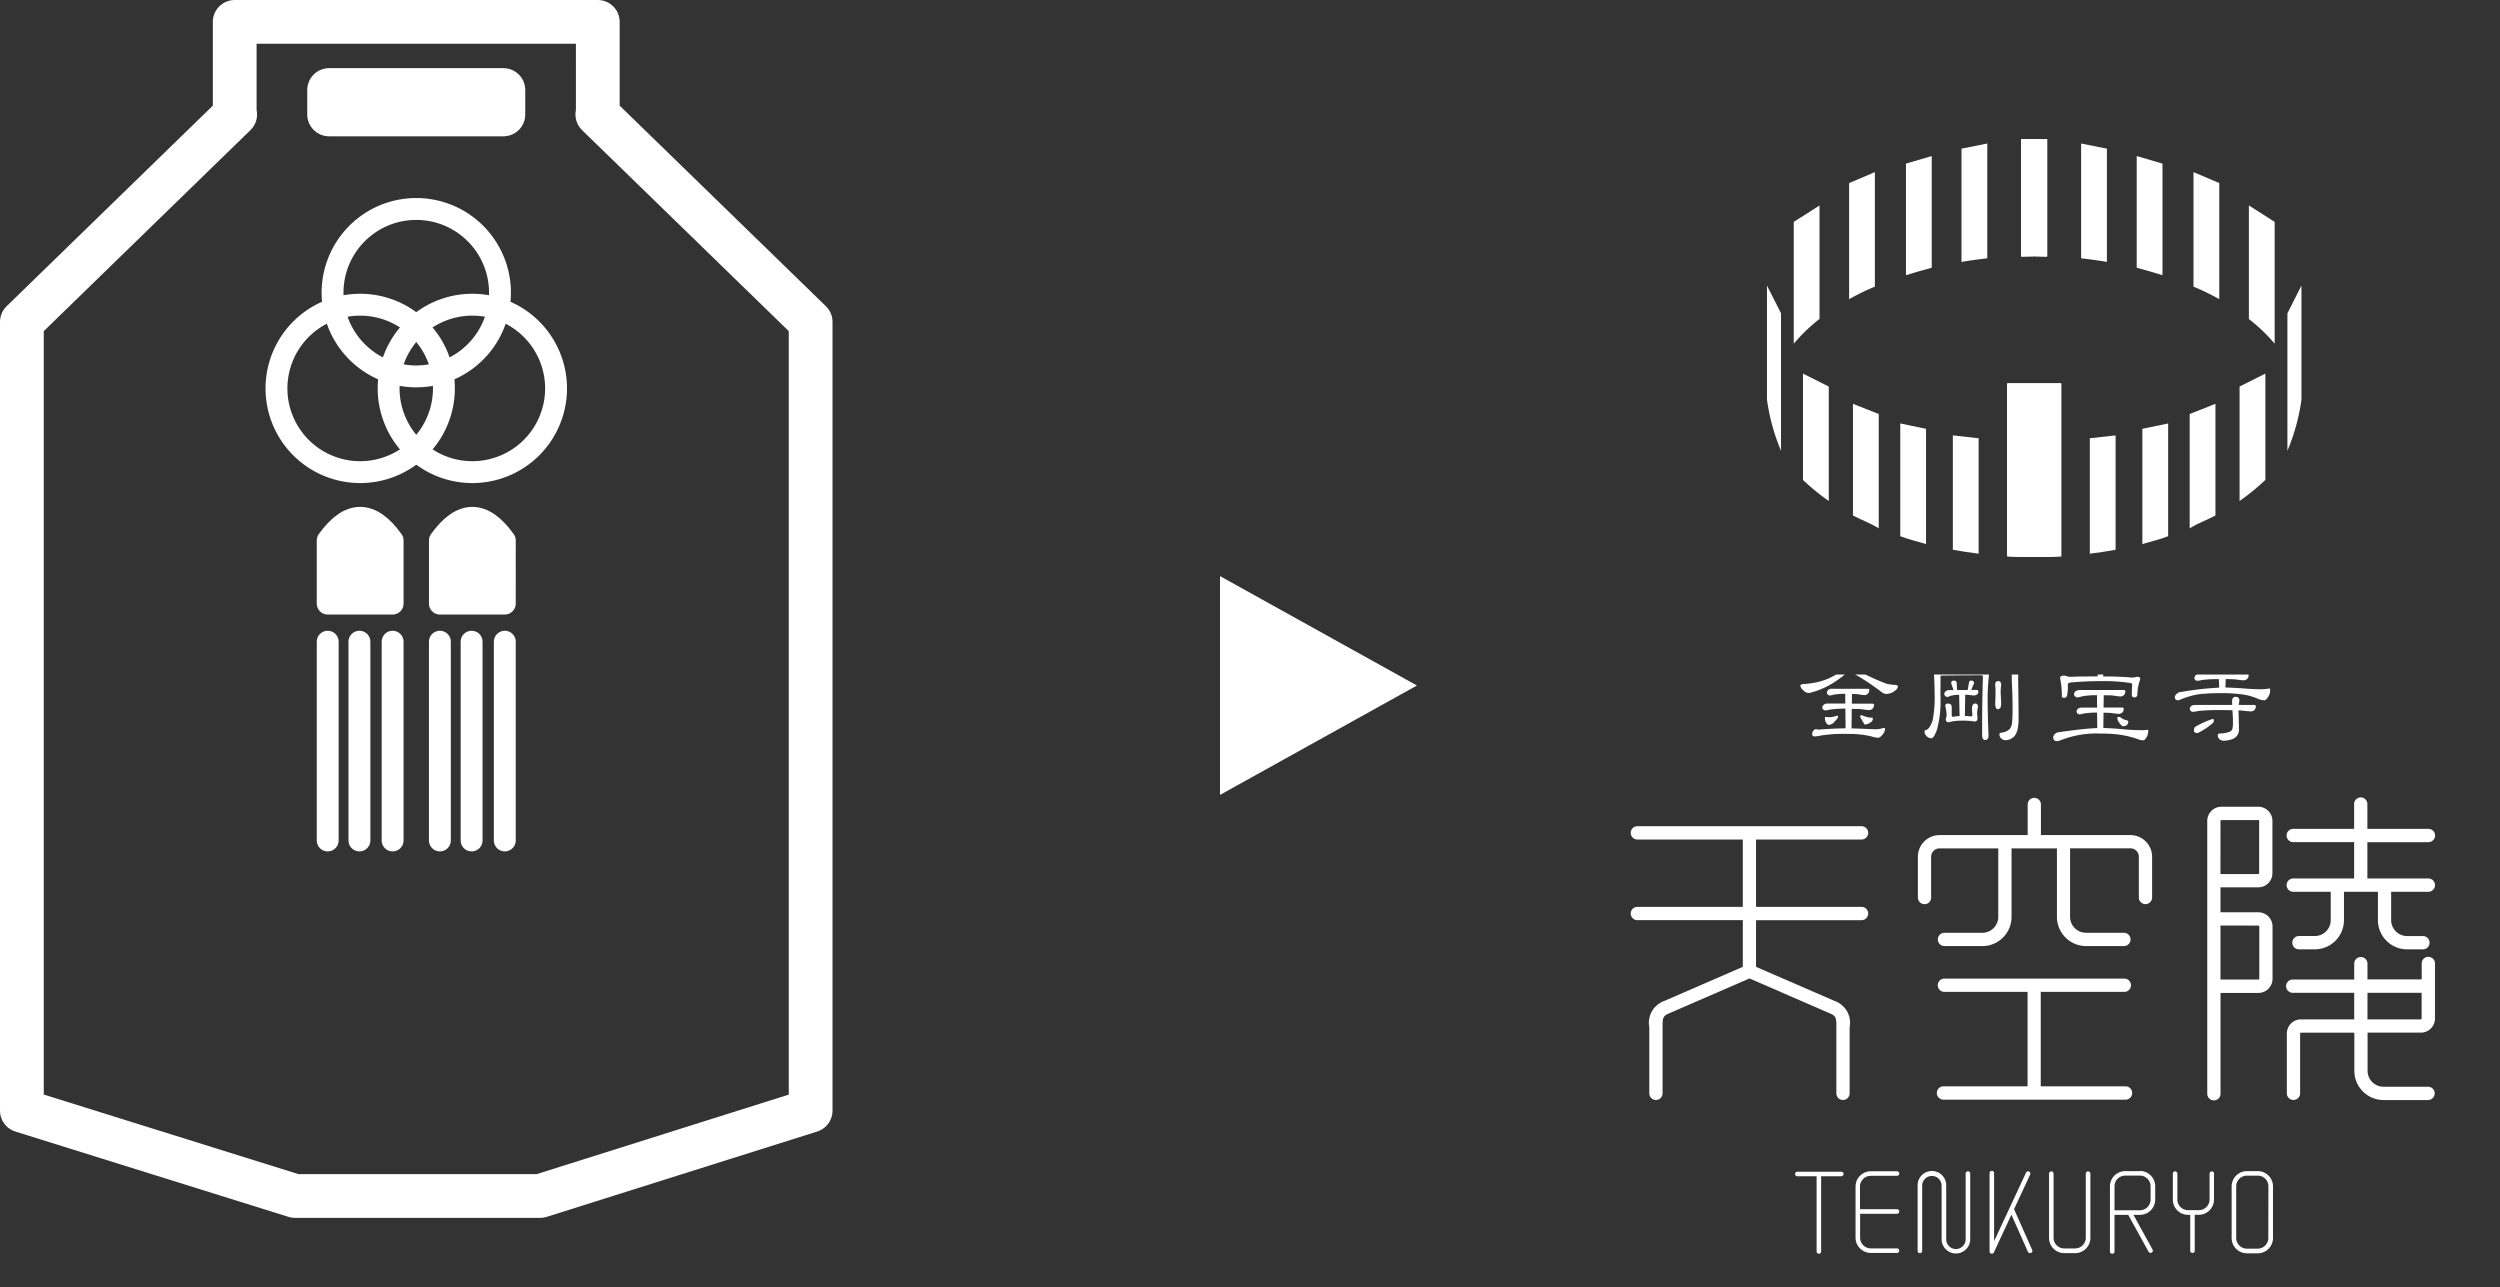 <svg xmlns="http://www.w3.org/2000/svg" xmlns:xlink="http://www.w3.org/1999/xlink" width="114.259" height="58.829" viewBox="0 0 114.259 58.829">
  <rect x="0" y="0" width="114.259" height="58.829" fill="#333333" stroke="none"/>
  <defs>
    <clipPath id="clip-path">
      <rect id="Rectangle_597" data-name="Rectangle 597" width="42" height="28" transform="translate(-0.026 -0.018)" fill="#fff" stroke="#707070" stroke-width="1"/>
    </clipPath>
    <clipPath id="clip-path-2">
      <rect id="Rectangle_596" data-name="Rectangle 596" width="66.916" height="26.952" fill="#fff"/>
    </clipPath>
    <clipPath id="clip-path-3">
      <rect id="Rectangle_598" data-name="Rectangle 598" width="38" height="29" transform="translate(-0.026 -0.171)" fill="#fff" stroke="#707070" stroke-width="1"/>
    </clipPath>
  </defs>
  <g id="Group_293" data-name="Group 293" transform="translate(-917.741 -9086.17)">
    <g id="Group_124" data-name="Group 124" transform="translate(918.741 9087.17)">
      <path id="Path_866" data-name="Path 866" d="M26.8,4.731h.021V.5H10.227V4.731h.021L.5,14.212V50.261l12.485,3.9h11.2l12.364-3.9V14.212ZM14.542,3.615h7.964V4.73H14.542Z" transform="translate(-0.5 -0.5)" fill="none" stroke="#fff" stroke-linecap="round" stroke-linejoin="round" stroke-width="2"/>
      <path id="Path_867" data-name="Path 867" d="M22.719,13.1a3.826,3.826,0,1,1-3.827-3.827A3.827,3.827,0,0,1,22.719,13.1Z" transform="translate(-0.868 -0.722)" fill="none" stroke="#fff" stroke-linecap="round" stroke-linejoin="round" stroke-width="1"/>
      <path id="Path_868" data-name="Path 868" d="M20.089,17.588a3.826,3.826,0,1,1-3.827-3.827A3.827,3.827,0,0,1,20.089,17.588Z" transform="translate(-0.801 -0.835)" fill="none" stroke="#fff" stroke-linecap="round" stroke-linejoin="round" stroke-width="1"/>
      <path id="Path_869" data-name="Path 869" d="M25.348,17.588a3.826,3.826,0,1,1-3.827-3.827A3.827,3.827,0,0,1,25.348,17.588Z" transform="translate(-0.934 -0.835)" fill="none" stroke="#fff" stroke-linecap="round" stroke-linejoin="round" stroke-width="1"/>
      <path id="Path_870" data-name="Path 870" d="M17.806,27.674H14.839V24.788q1.484-2.069,2.967,0Z" transform="translate(-0.862 -1.087)" fill="#fff" stroke="#fff" stroke-linecap="round" stroke-linejoin="round" stroke-width="1"/>
      <line id="Line_42" data-name="Line 42" y2="9.084" transform="translate(13.977 28.328)" fill="none" stroke="#fff" stroke-linecap="round" stroke-linejoin="round" stroke-width="1"/>
      <line id="Line_43" data-name="Line 43" y2="9.084" transform="translate(16.944 28.328)" fill="none" stroke="#fff" stroke-linecap="round" stroke-linejoin="round" stroke-width="1"/>
      <line id="Line_44" data-name="Line 44" y2="9.084" transform="translate(15.427 28.328)" fill="none" stroke="#fff" stroke-linecap="round" stroke-linejoin="round" stroke-width="1"/>
      <path id="Path_871" data-name="Path 871" d="M23.066,27.674H20.1V24.788q1.484-2.069,2.967,0Z" transform="translate(-0.995 -1.087)" fill="#fff" stroke="#fff" stroke-linecap="round" stroke-linejoin="round" stroke-width="1"/>
      <line id="Line_45" data-name="Line 45" y2="9.084" transform="translate(19.104 28.328)" fill="none" stroke="#fff" stroke-linecap="round" stroke-linejoin="round" stroke-width="1"/>
      <line id="Line_46" data-name="Line 46" y2="9.084" transform="translate(22.071 28.328)" fill="none" stroke="#fff" stroke-linecap="round" stroke-linejoin="round" stroke-width="1"/>
      <line id="Line_47" data-name="Line 47" y2="9.084" transform="translate(20.554 28.328)" fill="none" stroke="#fff" stroke-linecap="round" stroke-linejoin="round" stroke-width="1"/>
    </g>
    <g id="Group_125" data-name="Group 125" transform="translate(-4321.058 561.435)">
      <g id="Mask_Group_2" data-name="Mask Group 2" transform="translate(5311.084 8555.583)" clip-path="url(#clip-path)">
        <g id="logo" transform="translate(-27.912 -0.499)" clip-path="url(#clip-path-2)">
          <path id="Path_958" data-name="Path 958" d="M134.619,48.661a.3.3,0,0,0,0,.608h8.321a.3.3,0,0,0,0-.608h-3.876V44.344h3.82a.3.3,0,0,0,0-.608h-8.222a.3.3,0,0,0,0,.608h3.8v4.317h-3.839Z" transform="translate(-90.168 -29.36)" fill="#fff"/>
          <path id="Path_959" data-name="Path 959" d="M101.059,30.532l-3.581-1.555V26.844H102.3a.3.3,0,0,0,0-.608H97.478V23.158H102.3a.3.3,0,0,0,0-.608H92.055a.3.3,0,0,0,0,.608h4.819v3.077H92.055a.3.3,0,0,0,0,.608h4.819v2.134L93.3,30.53a1.065,1.065,0,0,0-.7,1.214V34.76a.3.3,0,1,0,.606,0V31.743c0-.437.01-.523.329-.653l3.643-1.583,3.65,1.586c.313.127.322.213.322.65V34.76a.3.3,0,1,0,.606,0V31.743a1.062,1.062,0,0,0-.694-1.21Z" transform="translate(-61.594 -15.138)" fill="#fff"/>
          <path id="Path_960" data-name="Path 960" d="M131.989,23.465a.3.3,0,0,0,.3-.3V21.3a.384.384,0,0,1,.383-.385h2.686v3.128a.729.729,0,0,1-.727.73H132.9a.3.3,0,0,0,0,.608h1.733a1.336,1.336,0,0,0,1.332-1.337V20.915h2.074v3.128a1.336,1.336,0,0,0,1.332,1.337H141.1a.3.3,0,0,0,0-.608h-1.733a.729.729,0,0,1-.727-.73V20.913H141.4a.384.384,0,0,1,.383.385v1.862a.3.3,0,1,0,.606,0V21.3a.992.992,0,0,0-.988-.992h-4.093v-1.4a.3.3,0,1,0-.606,0v1.4h-4.03a.991.991,0,0,0-.988.992v1.862a.3.3,0,0,0,.3.3Z" transform="translate(-88.403 -12.49)" fill="#fff"/>
          <path id="Path_961" data-name="Path 961" d="M174.253,28.351a.647.647,0,0,0,.645-.648V25.314a.647.647,0,0,0-.645-.648h-1.734v-1.14h1.729a.647.647,0,0,0,.645-.648V20.49a.647.647,0,0,0-.645-.648h-1.688a.647.647,0,0,0-.645.648V32.961a.3.3,0,1,0,.606,0V28.351h1.733Zm0-3.077a.042.042,0,0,1,.04.04V27.7a.042.042,0,0,1-.04.04h-1.734v-2.47Zm-1.734-4.784a.042.042,0,0,1,.04-.04h1.688a.042.042,0,0,1,.04.04v2.389a.042.042,0,0,1-.04.04h-1.729Z" transform="translate(-115.408 -13.32)" fill="#fff"/>
          <path id="Path_962" data-name="Path 962" d="M189.432,22.248h-2.79v-1.66h2.79a.3.3,0,0,0,0-.608h-2.79V18.845a.3.3,0,1,0-.606,0v1.134h-2.782a.3.3,0,0,0,0,.608h2.782v1.66h-2.782a.3.3,0,0,0,0,.608h1.713v1.293a.729.729,0,0,1-.727.73h-.725a.3.3,0,0,0,0,.608h.725a1.336,1.336,0,0,0,1.332-1.337V22.857h1.551V24.15a1.336,1.336,0,0,0,1.332,1.337h.725a.3.3,0,0,0,0-.608h-.725a.729.729,0,0,1-.727-.73V22.856h1.7a.3.3,0,0,0,0-.608Z" transform="translate(-122.817 -12.447)" fill="#fff"/>
          <path id="Path_963" data-name="Path 963" d="M189.379,40.708a.3.3,0,0,0-.3.3v.733H186.6V41.02a.3.3,0,1,0-.606,0v.725h-2.809a.3.3,0,0,0,0,.608h2.809v1.214H183.56a.645.645,0,0,0-.645.647v2.733a.3.3,0,1,0,.606,0V44.214a.042.042,0,0,1,.04-.04H186v1.743a1.336,1.336,0,0,0,1.332,1.337h2.036a.3.3,0,0,0,0-.608h-2.036a.729.729,0,0,1-.727-.73V44.173h2.435a.645.645,0,0,0,.645-.647V41.011a.3.3,0,0,0-.3-.3Zm-.343,2.859H186.6V42.352h2.475v1.174A.042.042,0,0,1,189.035,43.567Z" transform="translate(-122.771 -27.327)" fill="#fff"/>
          <path id="Path_964" data-name="Path 964" d="M133.937,70.535a.1.1,0,0,0-.1.1v3a.444.444,0,0,1-.889.015c0-.005,0-.01,0-.015V71.2a.654.654,0,1,0-1.307,0v2.971a.1.1,0,1,0,.208,0V71.2a.444.444,0,0,1,.889-.015c0,.005,0,.01,0,.015v2.437a.653.653,0,1,0,1.307,0v-3A.1.1,0,0,0,133.937,70.535Z" transform="translate(-88.372 -47.351)" fill="#fff"/>
          <path id="Path_965" data-name="Path 965" d="M116.716,70.593h-2.007a.1.1,0,0,0,0,.208h.879v3.435a.1.1,0,1,0,.208,0V70.8h.92a.1.1,0,0,0,0-.208Z" transform="translate(-76.936 -47.39)" fill="#fff"/>
          <path id="Path_966" data-name="Path 966" d="M142.762,72.228l.739-1.588a.1.1,0,1,0-.188-.089l-1.459,3.131V70.571a.1.1,0,1,0-.207,0v3.582a.1.1,0,0,0,.082.1.078.078,0,0,0,.022,0,.1.1,0,0,0,.094-.061l.8-1.719.753,1.692a.1.1,0,0,0,.1.062.1.1,0,0,0,.042-.01.1.1,0,0,0,.053-.138l-.827-1.858Z" transform="translate(-95.089 -47.305)" fill="#fff"/>
          <path id="Path_967" data-name="Path 967" d="M176.495,70.5H176a.7.7,0,0,0-.695.7v2.357a.7.7,0,0,0,.695.7h.5a.7.7,0,0,0,.695-.7V71.194A.7.7,0,0,0,176.495,70.5Zm.486,3.056a.488.488,0,0,1-.486.488H176a.488.488,0,0,1-.486-.488V71.195a.488.488,0,0,1,.486-.488h.5a.488.488,0,0,1,.486.488Z" transform="translate(-117.684 -47.325)" fill="#fff"/>
          <path id="Path_968" data-name="Path 968" d="M151.695,70.545a.1.1,0,0,0-.1.1v2.934a.488.488,0,0,1-.486.488h-.5a.488.488,0,0,1-.486-.488V70.649a.1.1,0,1,0-.208,0v2.934a.7.7,0,0,0,.695.7h.5a.7.7,0,0,0,.695-.7V70.649a.1.1,0,0,0-.1-.1Z" transform="translate(-100.64 -47.358)" fill="#fff"/>
          <path id="Path_969" data-name="Path 969" d="M168.906,70.545a.1.1,0,0,0-.1.1v1.184a.488.488,0,0,1-.486.488h-.5a.488.488,0,0,1-.486-.488V70.649a.1.1,0,1,0-.207,0v1.184a.7.7,0,0,0,.695.7h.1V74.17a.1.1,0,1,0,.207,0V72.531h.185a.7.7,0,0,0,.695-.7V70.649A.1.1,0,0,0,168.906,70.545Z" transform="translate(-112.194 -47.358)" fill="#fff"/>
          <path id="Path_970" data-name="Path 970" d="M123.7,70.734H124.9a.1.1,0,0,0,0-.208H123.7a.7.7,0,0,0-.695.7v2.332a.7.7,0,0,0,.695.7H124.9a.1.1,0,0,0,0-.208H123.7a.488.488,0,0,1-.486-.488V72.469H124.9a.1.1,0,0,0,0-.208h-1.692V71.224a.488.488,0,0,1,.486-.488Z" transform="translate(-82.573 -47.344)" fill="#fff"/>
          <path id="Path_971" data-name="Path 971" d="M159.753,70.5h-.677a.7.7,0,0,0-.695.69s0,0,0,.007v2.978a.1.1,0,1,0,.208,0V72.5h.628l.928,1.683a.106.106,0,0,0,.091.054.111.111,0,0,0,.051-.013.1.1,0,0,0,.04-.143l-.872-1.582h.3a.7.7,0,0,0,.695-.7v-.606a.7.7,0,0,0-.695-.7Zm.487,1.3a.488.488,0,0,1-.486.488H158.59V71.194a.488.488,0,0,1,.486-.488h.677a.488.488,0,0,1,.486.488V71.8Z" transform="translate(-106.322 -47.325)" fill="#fff"/>
          <path id="Path_972" data-name="Path 972" d="M117.535.179a.1.1,0,0,1,.109.08.925.925,0,0,1,.228.11,10.177,10.177,0,0,0,1.388.648,3.048,3.048,0,0,0,.422.06c.065,0,.1.024.1.074,0,.073-.058.146-.174.219a.616.616,0,0,1-.352.115.351.351,0,0,1-.233-.1A11.972,11.972,0,0,0,118,.691a3.07,3.07,0,0,0-.442-.21.167.167,0,0,1-.044-.015,4.976,4.976,0,0,1-.808.588,3.565,3.565,0,0,1-.858.358.671.671,0,0,1-.153.03.367.367,0,0,1-.253-.145.284.284,0,0,1-.114-.189c.01-.047.056-.071.139-.074a3.641,3.641,0,0,0,.521-.065,2.857,2.857,0,0,0,.8-.274,2.616,2.616,0,0,0,.649-.458.11.11,0,0,1,.1-.06ZM116.8,1.25H118.4c.05,0,.076.018.08.055a.246.246,0,0,1-.059.164.234.234,0,0,1-.174.07,2.131,2.131,0,0,1-.272-.039c-.092-.006-.189-.012-.288-.015l-.005.444h.933c.05,0,.076.023.08.06a.25.25,0,0,1-.06.165.234.234,0,0,1-.174.07,3.189,3.189,0,0,1-.357-.045c-.132-.006-.274-.01-.427-.01l-.01.891c.228.006.533.018.913.035.079,0,.15.005.213.005a1.273,1.273,0,0,0,.2-.024.776.776,0,0,1,.149-.035c.039,0,.059.013.059.039a.42.42,0,0,1-.114.258c-.073.1-.145.15-.218.15a1.211,1.211,0,0,1-.287-.06,4.387,4.387,0,0,0-1.087-.115,6.81,6.81,0,0,0-1.24.074,1.234,1.234,0,0,1-.273.039.1.1,0,0,1-.114-.115.239.239,0,0,1,.059-.149.141.141,0,0,1,.114-.065.221.221,0,0,1,.094.02q.7-.054,1.26-.06l-.01-.9a4.774,4.774,0,0,0-.714.045,1.083,1.083,0,0,1-.183.035.147.147,0,0,1-.159-.134.208.208,0,0,1,.08-.134.3.3,0,0,1,.174-.045h.8l-.005-.444a3.3,3.3,0,0,0-.536.039.707.707,0,0,1-.144.035.143.143,0,0,1-.159-.134.224.224,0,0,1,.079-.134.329.329,0,0,1,.174-.039Zm-.308,1.285a1.291,1.291,0,0,0,.154.015,1.2,1.2,0,0,0,.366-.074c.027,0,.039.02.039.06s-.05.1-.148.2a.4.4,0,0,1-.258.165.157.157,0,0,1-.129-.08.417.417,0,0,1-.065-.234c0-.036.013-.055.039-.055Zm1.627-.08.02.005a1.408,1.408,0,0,0,.273.089.8.8,0,0,0,.194.02c.023,0,.035.02.035.06a.191.191,0,0,1-.089.145.517.517,0,0,1-.258.11.056.056,0,0,1-.044-.024,3.55,3.55,0,0,1-.178-.308.081.081,0,0,1-.01-.035c0-.039.023-.06.059-.06Z" transform="translate(-77.418 -0.119)" fill="#fff"/>
          <path id="Path_973" data-name="Path 973" d="M133.156.356A.168.168,0,0,1,133.28.4l1.89.02a.937.937,0,0,0,.213-.039c.116,0,.174.038.174.115a9.957,9.957,0,0,0-.074,1.329q0,.554.039,1.569c0,.133-.053.2-.159.2a.127.127,0,0,1-.109-.074.92.92,0,0,1-.024-.239q0-1.669.039-2.61c0-.023-.039-.035-.118-.035q-1,0-1.821.015c0,.408-.005.71-.005.906a5.18,5.18,0,0,1-.144,1.515q-.144.444-.277.444a.343.343,0,0,1-.243-.134.266.266,0,0,1-.065-.16c0-.047.017-.073.05-.08q.2-.045.327-.468a5.419,5.419,0,0,0,.085-1.205c0-.308-.012-.633-.035-.971a.118.118,0,0,1,.133-.134Zm.774.523c.092,0,.139.039.139.119l.015.289v.02h.486l.059-.329c.01-.066.041-.1.094-.1.092,0,.139.039.139.119l-.129.308H135c.036,0,.056.03.059.08a.169.169,0,0,1-.055.124.255.255,0,0,1-.159.05,1.911,1.911,0,0,1-.2-.024,1.772,1.772,0,0,0-.188-.01l-.015.971c.08,0,.164.01.253.02.062,0,.094-.027.094-.08a1.376,1.376,0,0,1-.02-.274c0-.156.047-.234.139-.234s.133.053.133.16A1.391,1.391,0,0,0,135,2.4c.013.1.02.16.02.189q0,.16-.133.16a3.519,3.519,0,0,0-.62-.039,2.163,2.163,0,0,0-.566.074c-.089,0-.133-.051-.133-.154a.483.483,0,0,0,.039-.189,2.036,2.036,0,0,0-.06-.394c0-.08.038-.119.114-.119.109,0,.169.047.179.139v.388c0,.053.024.08.074.08A1.5,1.5,0,0,1,134.2,2.5l-.02-.971a1.451,1.451,0,0,0-.407.05.362.362,0,0,1-.119.045.144.144,0,0,1-.154-.134.185.185,0,0,1,.08-.134.3.3,0,0,1,.174-.045h.164a.308.308,0,0,1-.01-.035L133.817,1c0-.08.038-.119.114-.119Zm2.033.02c.092,0,.139.06.139.18a2.193,2.193,0,0,0-.025.319l.025.518c0,.18-.051.269-.154.269-.079,0-.119-.089-.119-.269.01-.222.015-.4.015-.518,0-.1-.006-.2-.015-.319S135.875.9,135.964.9Zm.779-.718a.154.154,0,0,1,.174.174.463.463,0,0,1-.02.115,2.567,2.567,0,0,0-.02.294q.019,1.22.02,1.862,0,.683-.268.861a.549.549,0,0,1-.313.115.312.312,0,0,1-.2-.065.276.276,0,0,1-.094-.2c0-.039.03-.066.08-.08a.626.626,0,0,0,.372-.149.493.493,0,0,0,.124-.289,6.723,6.723,0,0,0,.024-.722c0-.355-.01-.722-.03-1.081-.007-.325-.01-.531-.01-.618Q136.584.182,136.743.182Z" transform="translate(-89.013 -0.122)" fill="#fff"/>
          <path id="Path_974" data-name="Path 974" d="M151.728,1.267h2c.047,0,.071.023.074.06a.25.25,0,0,1-.059.165.225.225,0,0,1-.174.07,3.136,3.136,0,0,1-.347-.045c-.13-.006-.265-.01-.407-.01l-.01.563h.843c.05,0,.076.018.08.055a.244.244,0,0,1-.059.164.233.233,0,0,1-.174.07,2.666,2.666,0,0,1-.318-.039c-.119-.01-.243-.015-.372-.015l-.01.7q.426.01.937.06.456.04.863.039a1.3,1.3,0,0,0,.233-.02c.013,0,.02.018.02.055a.586.586,0,0,1-.074.279c-.053.1-.106.149-.159.149a.6.6,0,0,1-.244-.055,4.563,4.563,0,0,0-.913-.214,6.763,6.763,0,0,0-.8-.039,4.4,4.4,0,0,0-1.8.3.628.628,0,0,1-.2.045c-.1-.006-.15-.065-.154-.174a.214.214,0,0,1,.08-.154.315.315,0,0,1,.174-.08q1.185-.169,1.76-.189l-.01-.707a3.672,3.672,0,0,0-.62.045.8.8,0,0,1-.163.035.14.14,0,0,1-.154-.134.2.2,0,0,1,.08-.134.326.326,0,0,1,.174-.039h.684l-.005-.568a3.539,3.539,0,0,0-.695.055.814.814,0,0,1-.178.045.166.166,0,0,1-.179-.154.2.2,0,0,1,.085-.134.347.347,0,0,1,.189-.045ZM152.661.12a.154.154,0,0,1,.174.174c-.023.13-.039.248-.05.354q.774,0,1.349.054l.213-.039c.089,0,.133.033.133.1a.213.213,0,0,1-.03.1,2.161,2.161,0,0,0-.1.6.123.123,0,0,1-.139.139c-.076,0-.114-.039-.114-.119,0-.175.006-.337.02-.483,0-.013-.024-.03-.074-.05a8.037,8.037,0,0,0-1.265-.089q-.743,0-1.384.055c-.123.006-.195.03-.218.07l-.005.035a1.894,1.894,0,0,1-.039.523.127.127,0,0,1-.133.08c-.069,0-.1-.02-.1-.06a3.865,3.865,0,0,0-.08-.837q0-.115.159-.115a.353.353,0,0,1,.148.024.429.429,0,0,0,.139.03c.318-.013.731-.02,1.24-.02h.035a1.989,1.989,0,0,0-.055-.329c0-.13.059-.195.179-.195Zm.834,2.376a.308.308,0,0,1,.074.015.658.658,0,0,0,.292.139c.05.013.074.038.074.074a.19.19,0,0,1-.065.145.247.247,0,0,1-.164.055c-.05,0-.109-.051-.179-.154a.456.456,0,0,1-.094-.2c0-.05.02-.074.06-.074Z" transform="translate(-101.038 -0.081)" fill="#fff"/>
          <path id="Path_975" data-name="Path 975" d="M168.555.449h.867l-.015-.274c0-.116.053-.174.159-.174.129,0,.194.058.194.174l-.015.274h.961c.05,0,.076.02.08.06a.258.258,0,0,1-.059.164.235.235,0,0,1-.174.07A3.678,3.678,0,0,1,170.171.7c-.135-.006-.28-.012-.431-.015l-.015.388c.254.006.545.021.867.045q.452.035.774.035a2.043,2.043,0,0,0,.367-.039c.027,0,.039.032.039.095a.587.587,0,0,1-.119.329c-.056.08-.107.119-.154.119a.876.876,0,0,1-.337-.089,2.681,2.681,0,0,0-.7-.184,7.124,7.124,0,0,0-.917-.055q-.535,0-1.041.05a3.977,3.977,0,0,0-.917.279c-.115,0-.174-.045-.174-.134a.186.186,0,0,1,.074-.15.291.291,0,0,1,.233-.1,13.671,13.671,0,0,1,1.721-.195l-.015-.388a5.314,5.314,0,0,0-.773.039,1.113,1.113,0,0,1-.194.035c-.1,0-.147-.048-.153-.134a.2.2,0,0,1,.08-.134.3.3,0,0,1,.168-.039Zm-.213,1.419h1.691c0-.073-.005-.124-.005-.154q0-.214.159-.214a.154.154,0,0,1,.174.174.478.478,0,0,1-.02.115c0,.03-.007.056-.01.08h.71c.046,0,.071.023.074.06a.25.25,0,0,1-.059.165.226.226,0,0,1-.174.07q-.1,0-.486-.045h-.074c.012.362.02.641.02.837a.453.453,0,0,1-.323.483,1.2,1.2,0,0,1-.377.065.28.28,0,0,1-.179-.06.256.256,0,0,1-.089-.189.078.078,0,0,1,.074-.08,1.353,1.353,0,0,0,.442-.07.227.227,0,0,0,.148-.124,1.167,1.167,0,0,0,.03-.329c0-.183-.009-.364-.024-.542-.162,0-.333-.005-.51-.005a9.461,9.461,0,0,0-1.041.039,1.549,1.549,0,0,1-.244.039.142.142,0,0,1-.154-.139.2.2,0,0,1,.08-.134.3.3,0,0,1,.168-.039Zm.8.642c.036,0,.054.027.054.08a.166.166,0,0,1-.035.095,3.007,3.007,0,0,1-.7.468c-.115,0-.174-.033-.174-.1q0-.15.074-.195a4.393,4.393,0,0,1,.778-.349Z" transform="translate(-112.388 0)" fill="#fff"/>
          <path id="Path_976" data-name="Path 976" d="M36.546,18.926V13.574H35.368v5.352c.195-.005.392-.009.589-.009S36.351,18.921,36.546,18.926Z" transform="translate(-23.743 -9.113)" fill="#fff"/>
          <path id="Path_977" data-name="Path 977" d="M28.229,14.166l-1.178.235v5.177c.384-.07.777-.119,1.178-.167Z" transform="translate(-18.16 -9.51)" fill="#fff"/>
          <path id="Path_978" data-name="Path 978" d="M20.5,15.91l-1.178.346v5.1c.4-.13.67-.2,1.178-.342Z" transform="translate(-12.97 -10.681)" fill="#fff"/>
          <path id="Path_979" data-name="Path 979" d="M12.6,18.144l-1.178.5v5.306a11.11,11.11,0,0,1,1.178-.573Z" transform="translate(-7.668 -12.18)" fill="#fff"/>
          <path id="Path_980" data-name="Path 980" d="M4.9,22.783l-1.178.749V29.1A7.668,7.668,0,0,1,4.9,27.969Z" transform="translate(-2.498 -15.295)" fill="#fff"/>
          <path id="Path_981" data-name="Path 981" d="M.642,35.185,0,33.918v5.209a9.187,9.187,0,0,0,.642,2.342V35.184Z" transform="translate(0 -22.77)" fill="#fff"/>
          <path id="Path_982" data-name="Path 982" d="M25.846,54.747v5.228q.577.105,1.178.179V54.88Z" transform="translate(-17.351 -36.752)" fill="#fff"/>
          <path id="Path_983" data-name="Path 983" d="M18.535,53.091v5.153c.378.147.771.236,1.178.358V53.335l-1.178-.244Z" transform="translate(-12.443 -35.64)" fill="#fff"/>
          <path id="Path_984" data-name="Path 984" d="M11.955,50.362v5.106c.505.258.75.325,1.178.582V50.828Z" transform="translate(-8.025 -33.809)" fill="#fff"/>
          <path id="Path_985" data-name="Path 985" d="M5.008,46.153v4.863a10.506,10.506,0,0,0,1.178.961V46.746l-1.178-.591Z" transform="translate(-3.362 -30.983)" fill="#fff"/>
          <path id="Path_986" data-name="Path 986" d="M33.412,47.534v7.894q.607.035,1.232.035c.416,0,.826-.012,1.232-.035V47.534H33.412Z" transform="translate(-22.43 -31.91)" fill="#fff"/>
          <path id="Path_987" data-name="Path 987" d="M35.365,18.926V13.574h1.178v5.352c-.195-.005-.392-.009-.589-.009S35.56,18.921,35.365,18.926Z" transform="translate(-23.741 -9.113)" fill="#fff"/>
          <path id="Path_988" data-name="Path 988" d="M35.873,47.534v7.894q-.607.035-1.232.035t-1.232-.035V47.534h2.464Z" transform="translate(-22.428 -31.91)" fill="#fff"/>
          <path id="Path_989" data-name="Path 989" d="M35.365,18.926V13.574h1.178v5.352c-.195-.005-.392-.009-.589-.009S35.56,18.921,35.365,18.926Z" transform="translate(-23.741 -9.113)" fill="#fff"/>
          <path id="Path_990" data-name="Path 990" d="M43.682,14.166l1.178.235v5.177c-.384-.07-.777-.119-1.178-.167Z" transform="translate(-29.324 -9.51)" fill="#fff"/>
          <path id="Path_991" data-name="Path 991" d="M51.412,15.91l1.178.346v5.1c-.4-.13-.67-.2-1.178-.342Z" transform="translate(-34.514 -10.681)" fill="#fff"/>
          <path id="Path_992" data-name="Path 992" d="M59.31,18.144l1.178.5v5.306a11.11,11.11,0,0,0-1.178-.573Z" transform="translate(-39.816 -12.18)" fill="#fff"/>
          <path id="Path_993" data-name="Path 993" d="M67.011,22.783l1.178.749V29.1a7.669,7.669,0,0,0-1.178-1.127Z" transform="translate(-44.986 -15.295)" fill="#fff"/>
          <path id="Path_994" data-name="Path 994" d="M72.367,35.185l.642-1.267v5.209a9.187,9.187,0,0,1-.642,2.342V35.184Z" transform="translate(-48.581 -22.77)" fill="#fff"/>
          <path id="Path_995" data-name="Path 995" d="M46.068,54.747v5.228q-.577.105-1.178.179V54.88Z" transform="translate(-30.135 -36.752)" fill="#fff"/>
          <path id="Path_996" data-name="Path 996" d="M53.376,53.091v5.153c-.378.147-.771.236-1.178.358V53.335l1.178-.244Z" transform="translate(-35.041 -35.64)" fill="#fff"/>
          <path id="Path_997" data-name="Path 997" d="M59.956,50.362v5.106c-.505.258-.75.325-1.178.582V50.828Z" transform="translate(-39.459 -33.809)" fill="#fff"/>
          <path id="Path_998" data-name="Path 998" d="M66.9,46.153v4.863a10.508,10.508,0,0,1-1.178.961V46.746l1.178-.591Z" transform="translate(-44.122 -30.983)" fill="#fff"/>
          <path id="Path_999" data-name="Path 999" d="M35.873,47.534v7.894q-.607.035-1.232.035t-1.232-.035V47.534h2.464Z" transform="translate(-22.428 -31.91)" fill="#fff"/>
          <path id="Path_1000" data-name="Path 1000" d="M36.546,18.926V13.574H35.368v5.352c.195-.005.392-.009.589-.009S36.351,18.921,36.546,18.926Z" transform="translate(-23.743 -9.113)" fill="#fff"/>
        </g>
      </g>
      <g id="Mask_Group_1" data-name="Mask Group 1" transform="translate(5311.084 8525.735)" clip-path="url(#clip-path-3)">
        <g id="logo-2" data-name="logo" transform="translate(8.472 0.903)" clip-path="url(#clip-path-2)">
          <path id="Path_872" data-name="Path 872" d="M134.619,48.661a.3.3,0,0,0,0,.608h8.321a.3.3,0,0,0,0-.608h-3.876V44.344h3.82a.3.3,0,0,0,0-.608h-8.222a.3.3,0,0,0,0,.608h3.8v4.317h-3.839Z" transform="translate(-90.168 -29.36)" fill="#fff"/>
          <path id="Path_873" data-name="Path 873" d="M101.059,30.532l-3.581-1.555V26.844H102.3a.3.3,0,0,0,0-.608H97.478V23.158H102.3a.3.3,0,0,0,0-.608H92.055a.3.3,0,0,0,0,.608h4.819v3.077H92.055a.3.3,0,0,0,0,.608h4.819v2.134L93.3,30.53a1.065,1.065,0,0,0-.7,1.214V34.76a.3.3,0,1,0,.606,0V31.743c0-.437.01-.523.329-.653l3.643-1.583,3.65,1.586c.313.127.322.213.322.65V34.76a.3.3,0,1,0,.606,0V31.743a1.062,1.062,0,0,0-.694-1.21Z" transform="translate(-61.594 -15.138)" fill="#fff"/>
          <path id="Path_874" data-name="Path 874" d="M131.989,23.465a.3.3,0,0,0,.3-.3V21.3a.384.384,0,0,1,.383-.385h2.686v3.128a.729.729,0,0,1-.727.73H132.9a.3.3,0,0,0,0,.608h1.733a1.336,1.336,0,0,0,1.332-1.337V20.915h2.074v3.128a1.336,1.336,0,0,0,1.332,1.337H141.1a.3.3,0,0,0,0-.608h-1.733a.729.729,0,0,1-.727-.73V20.913H141.4a.384.384,0,0,1,.383.385v1.862a.3.3,0,1,0,.606,0V21.3a.992.992,0,0,0-.988-.992h-4.093v-1.4a.3.3,0,1,0-.606,0v1.4h-4.03a.991.991,0,0,0-.988.992v1.862a.3.3,0,0,0,.3.3Z" transform="translate(-88.403 -12.49)" fill="#fff"/>
          <path id="Path_875" data-name="Path 875" d="M174.253,28.351a.647.647,0,0,0,.645-.648V25.314a.647.647,0,0,0-.645-.648h-1.734v-1.14h1.729a.647.647,0,0,0,.645-.648V20.49a.647.647,0,0,0-.645-.648h-1.688a.647.647,0,0,0-.645.648V32.961a.3.3,0,1,0,.606,0V28.351h1.733Zm0-3.077a.042.042,0,0,1,.04.04V27.7a.042.042,0,0,1-.04.04h-1.734v-2.47Zm-1.734-4.784a.042.042,0,0,1,.04-.04h1.688a.042.042,0,0,1,.04.04v2.389a.042.042,0,0,1-.04.04h-1.729Z" transform="translate(-115.408 -13.32)" fill="#fff"/>
          <path id="Path_876" data-name="Path 876" d="M189.432,22.248h-2.79v-1.66h2.79a.3.3,0,0,0,0-.608h-2.79V18.845a.3.3,0,1,0-.606,0v1.134h-2.782a.3.3,0,0,0,0,.608h2.782v1.66h-2.782a.3.3,0,0,0,0,.608h1.713v1.293a.729.729,0,0,1-.727.73h-.725a.3.3,0,0,0,0,.608h.725a1.336,1.336,0,0,0,1.332-1.337V22.857h1.551V24.15a1.336,1.336,0,0,0,1.332,1.337h.725a.3.3,0,0,0,0-.608h-.725a.729.729,0,0,1-.727-.73V22.856h1.7a.3.3,0,0,0,0-.608Z" transform="translate(-122.817 -12.447)" fill="#fff"/>
          <path id="Path_877" data-name="Path 877" d="M189.379,40.708a.3.3,0,0,0-.3.3v.733H186.6V41.02a.3.3,0,1,0-.606,0v.725h-2.809a.3.3,0,0,0,0,.608h2.809v1.214H183.56a.645.645,0,0,0-.645.647v2.733a.3.3,0,1,0,.606,0V44.214a.042.042,0,0,1,.04-.04H186v1.743a1.336,1.336,0,0,0,1.332,1.337h2.036a.3.3,0,0,0,0-.608h-2.036a.729.729,0,0,1-.727-.73V44.173h2.435a.645.645,0,0,0,.645-.647V41.011a.3.3,0,0,0-.3-.3Zm-.343,2.859H186.6V42.352h2.475v1.174A.042.042,0,0,1,189.035,43.567Z" transform="translate(-122.771 -27.327)" fill="#fff"/>
          <path id="Path_878" data-name="Path 878" d="M133.937,70.535a.1.1,0,0,0-.1.1v3a.444.444,0,0,1-.889.015c0-.005,0-.01,0-.015V71.2a.654.654,0,1,0-1.307,0v2.971a.1.1,0,1,0,.208,0V71.2a.444.444,0,0,1,.889-.015c0,.005,0,.01,0,.015v2.437a.653.653,0,1,0,1.307,0v-3A.1.1,0,0,0,133.937,70.535Z" transform="translate(-88.372 -47.351)" fill="#fff"/>
          <path id="Path_879" data-name="Path 879" d="M116.716,70.593h-2.007a.1.1,0,0,0,0,.208h.879v3.435a.1.1,0,1,0,.208,0V70.8h.92a.1.1,0,0,0,0-.208Z" transform="translate(-76.936 -47.39)" fill="#fff"/>
          <path id="Path_880" data-name="Path 880" d="M142.762,72.228l.739-1.588a.1.1,0,1,0-.188-.089l-1.459,3.131V70.571a.1.1,0,1,0-.207,0v3.582a.1.1,0,0,0,.082.1.078.078,0,0,0,.022,0,.1.1,0,0,0,.094-.061l.8-1.719.753,1.692a.1.1,0,0,0,.1.062.1.1,0,0,0,.042-.01.1.1,0,0,0,.053-.138l-.827-1.858Z" transform="translate(-95.089 -47.305)" fill="#fff"/>
          <path id="Path_881" data-name="Path 881" d="M176.495,70.5H176a.7.7,0,0,0-.695.7v2.357a.7.7,0,0,0,.695.7h.5a.7.7,0,0,0,.695-.7V71.194A.7.7,0,0,0,176.495,70.5Zm.486,3.056a.488.488,0,0,1-.486.488H176a.488.488,0,0,1-.486-.488V71.195a.488.488,0,0,1,.486-.488h.5a.488.488,0,0,1,.486.488Z" transform="translate(-117.684 -47.325)" fill="#fff"/>
          <path id="Path_882" data-name="Path 882" d="M151.695,70.545a.1.1,0,0,0-.1.1v2.934a.488.488,0,0,1-.486.488h-.5a.488.488,0,0,1-.486-.488V70.649a.1.1,0,1,0-.208,0v2.934a.7.7,0,0,0,.695.7h.5a.7.7,0,0,0,.695-.7V70.649a.1.1,0,0,0-.1-.1Z" transform="translate(-100.64 -47.358)" fill="#fff"/>
          <path id="Path_883" data-name="Path 883" d="M168.906,70.545a.1.1,0,0,0-.1.1v1.184a.488.488,0,0,1-.486.488h-.5a.488.488,0,0,1-.486-.488V70.649a.1.1,0,1,0-.207,0v1.184a.7.7,0,0,0,.695.7h.1V74.17a.1.1,0,1,0,.207,0V72.531h.185a.7.7,0,0,0,.695-.7V70.649A.1.1,0,0,0,168.906,70.545Z" transform="translate(-112.194 -47.358)" fill="#fff"/>
          <path id="Path_884" data-name="Path 884" d="M123.7,70.734H124.9a.1.1,0,0,0,0-.208H123.7a.7.7,0,0,0-.695.7v2.332a.7.7,0,0,0,.695.7H124.9a.1.1,0,0,0,0-.208H123.7a.488.488,0,0,1-.486-.488V72.469H124.9a.1.1,0,0,0,0-.208h-1.692V71.224a.488.488,0,0,1,.486-.488Z" transform="translate(-82.573 -47.344)" fill="#fff"/>
          <path id="Path_885" data-name="Path 885" d="M159.753,70.5h-.677a.7.7,0,0,0-.695.69s0,0,0,.007v2.978a.1.1,0,1,0,.208,0V72.5h.628l.928,1.683a.106.106,0,0,0,.091.054.111.111,0,0,0,.051-.013.1.1,0,0,0,.04-.143l-.872-1.582h.3a.7.7,0,0,0,.695-.7v-.606a.7.7,0,0,0-.695-.7Zm.487,1.3a.488.488,0,0,1-.486.488H158.59V71.194a.488.488,0,0,1,.486-.488h.677a.488.488,0,0,1,.486.488V71.8Z" transform="translate(-106.322 -47.325)" fill="#fff"/>
          <path id="Path_886" data-name="Path 886" d="M117.535.179a.1.1,0,0,1,.109.08.925.925,0,0,1,.228.11,10.177,10.177,0,0,0,1.388.648,3.048,3.048,0,0,0,.422.06c.065,0,.1.024.1.074,0,.073-.058.146-.174.219a.616.616,0,0,1-.352.115.351.351,0,0,1-.233-.1A11.972,11.972,0,0,0,118,.691a3.07,3.07,0,0,0-.442-.21.167.167,0,0,1-.044-.015,4.976,4.976,0,0,1-.808.588,3.565,3.565,0,0,1-.858.358.671.671,0,0,1-.153.03.367.367,0,0,1-.253-.145.284.284,0,0,1-.114-.189c.01-.047.056-.071.139-.074a3.641,3.641,0,0,0,.521-.065,2.857,2.857,0,0,0,.8-.274,2.616,2.616,0,0,0,.649-.458.11.11,0,0,1,.1-.06ZM116.8,1.25H118.4c.05,0,.076.018.08.055a.246.246,0,0,1-.059.164.234.234,0,0,1-.174.07,2.131,2.131,0,0,1-.272-.039c-.092-.006-.189-.012-.288-.015l-.005.444h.933c.05,0,.076.023.08.06a.25.25,0,0,1-.06.165.234.234,0,0,1-.174.07,3.189,3.189,0,0,1-.357-.045c-.132-.006-.274-.01-.427-.01l-.01.891c.228.006.533.018.913.035.079,0,.15.005.213.005a1.273,1.273,0,0,0,.2-.024.776.776,0,0,1,.149-.035c.039,0,.059.013.059.039a.42.42,0,0,1-.114.258c-.073.1-.145.15-.218.15a1.211,1.211,0,0,1-.287-.06,4.387,4.387,0,0,0-1.087-.115,6.81,6.81,0,0,0-1.24.074,1.234,1.234,0,0,1-.273.039.1.1,0,0,1-.114-.115.239.239,0,0,1,.059-.149.141.141,0,0,1,.114-.065.221.221,0,0,1,.094.02q.7-.054,1.26-.06l-.01-.9a4.774,4.774,0,0,0-.714.045,1.083,1.083,0,0,1-.183.035.147.147,0,0,1-.159-.134.208.208,0,0,1,.08-.134.3.3,0,0,1,.174-.045h.8l-.005-.444a3.3,3.3,0,0,0-.536.039.707.707,0,0,1-.144.035.143.143,0,0,1-.159-.134.224.224,0,0,1,.079-.134.329.329,0,0,1,.174-.039Zm-.308,1.285a1.291,1.291,0,0,0,.154.015,1.2,1.2,0,0,0,.366-.074c.027,0,.039.02.039.06s-.05.1-.148.2a.4.4,0,0,1-.258.165.157.157,0,0,1-.129-.08.417.417,0,0,1-.065-.234c0-.036.013-.055.039-.055Zm1.627-.08.02.005a1.408,1.408,0,0,0,.273.089.8.8,0,0,0,.194.02c.023,0,.035.02.035.06a.191.191,0,0,1-.089.145.517.517,0,0,1-.258.11.056.056,0,0,1-.044-.024,3.55,3.55,0,0,1-.178-.308.081.081,0,0,1-.01-.035c0-.039.023-.06.059-.06Z" transform="translate(-77.418 -0.119)" fill="#fff"/>
          <path id="Path_887" data-name="Path 887" d="M133.156.356A.168.168,0,0,1,133.28.4l1.89.02a.937.937,0,0,0,.213-.039c.116,0,.174.038.174.115a9.957,9.957,0,0,0-.074,1.329q0,.554.039,1.569c0,.133-.053.2-.159.2a.127.127,0,0,1-.109-.074.92.92,0,0,1-.024-.239q0-1.669.039-2.61c0-.023-.039-.035-.118-.035q-1,0-1.821.015c0,.408-.005.71-.005.906a5.18,5.18,0,0,1-.144,1.515q-.144.444-.277.444a.343.343,0,0,1-.243-.134.266.266,0,0,1-.065-.16c0-.047.017-.073.05-.08q.2-.045.327-.468a5.419,5.419,0,0,0,.085-1.205c0-.308-.012-.633-.035-.971a.118.118,0,0,1,.133-.134Zm.774.523c.092,0,.139.039.139.119l.015.289v.02h.486l.059-.329c.01-.066.041-.1.094-.1.092,0,.139.039.139.119l-.129.308H135c.036,0,.056.03.059.08a.169.169,0,0,1-.055.124.255.255,0,0,1-.159.05,1.911,1.911,0,0,1-.2-.024,1.772,1.772,0,0,0-.188-.01l-.015.971c.08,0,.164.01.253.02.062,0,.094-.027.094-.08a1.376,1.376,0,0,1-.02-.274c0-.156.047-.234.139-.234s.133.053.133.16A1.391,1.391,0,0,0,135,2.4c.013.1.02.16.02.189q0,.16-.133.16a3.519,3.519,0,0,0-.62-.039,2.163,2.163,0,0,0-.566.074c-.089,0-.133-.051-.133-.154a.483.483,0,0,0,.039-.189,2.036,2.036,0,0,0-.06-.394c0-.08.038-.119.114-.119.109,0,.169.047.179.139v.388c0,.053.024.08.074.08A1.5,1.5,0,0,1,134.2,2.5l-.02-.971a1.451,1.451,0,0,0-.407.05.362.362,0,0,1-.119.045.144.144,0,0,1-.154-.134.185.185,0,0,1,.08-.134.3.3,0,0,1,.174-.045h.164a.308.308,0,0,1-.01-.035L133.817,1c0-.08.038-.119.114-.119Zm2.033.02c.092,0,.139.06.139.18a2.193,2.193,0,0,0-.025.319l.025.518c0,.18-.051.269-.154.269-.079,0-.119-.089-.119-.269.01-.222.015-.4.015-.518,0-.1-.006-.2-.015-.319S135.875.9,135.964.9Zm.779-.718a.154.154,0,0,1,.174.174.463.463,0,0,1-.02.115,2.567,2.567,0,0,0-.02.294q.019,1.22.02,1.862,0,.683-.268.861a.549.549,0,0,1-.313.115.312.312,0,0,1-.2-.065.276.276,0,0,1-.094-.2c0-.039.03-.066.08-.08a.626.626,0,0,0,.372-.149.493.493,0,0,0,.124-.289,6.723,6.723,0,0,0,.024-.722c0-.355-.01-.722-.03-1.081-.007-.325-.01-.531-.01-.618Q136.584.182,136.743.182Z" transform="translate(-89.013 -0.122)" fill="#fff"/>
          <path id="Path_888" data-name="Path 888" d="M151.728,1.267h2c.047,0,.071.023.074.06a.25.25,0,0,1-.059.165.225.225,0,0,1-.174.07,3.136,3.136,0,0,1-.347-.045c-.13-.006-.265-.01-.407-.01l-.01.563h.843c.05,0,.076.018.08.055a.244.244,0,0,1-.059.164.233.233,0,0,1-.174.07,2.666,2.666,0,0,1-.318-.039c-.119-.01-.243-.015-.372-.015l-.01.7q.426.01.937.06.456.04.863.039a1.3,1.3,0,0,0,.233-.02c.013,0,.02.018.02.055a.586.586,0,0,1-.074.279c-.053.1-.106.149-.159.149a.6.6,0,0,1-.244-.055,4.563,4.563,0,0,0-.913-.214,6.763,6.763,0,0,0-.8-.039,4.4,4.4,0,0,0-1.8.3.628.628,0,0,1-.2.045c-.1-.006-.15-.065-.154-.174a.214.214,0,0,1,.08-.154.315.315,0,0,1,.174-.08q1.185-.169,1.76-.189l-.01-.707a3.672,3.672,0,0,0-.62.045.8.8,0,0,1-.163.035.14.14,0,0,1-.154-.134.2.2,0,0,1,.08-.134.326.326,0,0,1,.174-.039h.684l-.005-.568a3.539,3.539,0,0,0-.695.055.814.814,0,0,1-.178.045.166.166,0,0,1-.179-.154.2.2,0,0,1,.085-.134.347.347,0,0,1,.189-.045ZM152.661.12a.154.154,0,0,1,.174.174c-.023.13-.039.248-.05.354q.774,0,1.349.054l.213-.039c.089,0,.133.033.133.1a.213.213,0,0,1-.03.1,2.161,2.161,0,0,0-.1.6.123.123,0,0,1-.139.139c-.076,0-.114-.039-.114-.119,0-.175.006-.337.02-.483,0-.013-.024-.03-.074-.05a8.037,8.037,0,0,0-1.265-.089q-.743,0-1.384.055c-.123.006-.195.03-.218.07l-.005.035a1.894,1.894,0,0,1-.039.523.127.127,0,0,1-.133.08c-.069,0-.1-.02-.1-.06a3.865,3.865,0,0,0-.08-.837q0-.115.159-.115a.353.353,0,0,1,.148.024.429.429,0,0,0,.139.03c.318-.013.731-.02,1.24-.02h.035a1.989,1.989,0,0,0-.055-.329c0-.13.059-.195.179-.195Zm.834,2.376a.308.308,0,0,1,.074.015.658.658,0,0,0,.292.139c.05.013.074.038.074.074a.19.19,0,0,1-.065.145.247.247,0,0,1-.164.055c-.05,0-.109-.051-.179-.154a.456.456,0,0,1-.094-.2c0-.05.02-.074.06-.074Z" transform="translate(-101.038 -0.081)" fill="#fff"/>
          <path id="Path_889" data-name="Path 889" d="M168.555.449h.867l-.015-.274c0-.116.053-.174.159-.174.129,0,.194.058.194.174l-.015.274h.961c.05,0,.076.02.08.06a.258.258,0,0,1-.059.164.235.235,0,0,1-.174.07A3.678,3.678,0,0,1,170.171.7c-.135-.006-.28-.012-.431-.015l-.015.388c.254.006.545.021.867.045q.452.035.774.035a2.043,2.043,0,0,0,.367-.039c.027,0,.039.032.039.095a.587.587,0,0,1-.119.329c-.056.08-.107.119-.154.119a.876.876,0,0,1-.337-.089,2.681,2.681,0,0,0-.7-.184,7.124,7.124,0,0,0-.917-.055q-.535,0-1.041.05a3.977,3.977,0,0,0-.917.279c-.115,0-.174-.045-.174-.134a.186.186,0,0,1,.074-.15.291.291,0,0,1,.233-.1,13.671,13.671,0,0,1,1.721-.195l-.015-.388a5.314,5.314,0,0,0-.773.039,1.113,1.113,0,0,1-.194.035c-.1,0-.147-.048-.153-.134a.2.2,0,0,1,.08-.134.3.3,0,0,1,.168-.039Zm-.213,1.419h1.691c0-.073-.005-.124-.005-.154q0-.214.159-.214a.154.154,0,0,1,.174.174.478.478,0,0,1-.02.115c0,.03-.007.056-.01.08h.71c.046,0,.071.023.074.06a.25.25,0,0,1-.059.165.226.226,0,0,1-.174.07q-.1,0-.486-.045h-.074c.012.362.02.641.02.837a.453.453,0,0,1-.323.483,1.2,1.2,0,0,1-.377.065.28.28,0,0,1-.179-.06.256.256,0,0,1-.089-.189.078.078,0,0,1,.074-.08,1.353,1.353,0,0,0,.442-.07.227.227,0,0,0,.148-.124,1.167,1.167,0,0,0,.03-.329c0-.183-.009-.364-.024-.542-.162,0-.333-.005-.51-.005a9.461,9.461,0,0,0-1.041.039,1.549,1.549,0,0,1-.244.039.142.142,0,0,1-.154-.139.2.2,0,0,1,.08-.134.3.3,0,0,1,.168-.039Zm.8.642c.036,0,.054.027.054.08a.166.166,0,0,1-.035.095,3.007,3.007,0,0,1-.7.468c-.115,0-.174-.033-.174-.1q0-.15.074-.195a4.393,4.393,0,0,1,.778-.349Z" transform="translate(-112.388 0)" fill="#fff"/>
          <path id="Path_890" data-name="Path 890" d="M36.546,18.926V13.574H35.368v5.352c.195-.005.392-.009.589-.009S36.351,18.921,36.546,18.926Z" transform="translate(-23.743 -9.113)" fill="#fff"/>
          <path id="Path_891" data-name="Path 891" d="M28.229,14.166l-1.178.235v5.177c.384-.07.777-.119,1.178-.167Z" transform="translate(-18.16 -9.51)" fill="#fff"/>
          <path id="Path_892" data-name="Path 892" d="M20.5,15.91l-1.178.346v5.1c.4-.13.67-.2,1.178-.342Z" transform="translate(-12.97 -10.681)" fill="#fff"/>
          <path id="Path_893" data-name="Path 893" d="M12.6,18.144l-1.178.5v5.306a11.11,11.11,0,0,1,1.178-.573Z" transform="translate(-7.668 -12.18)" fill="#fff"/>
          <path id="Path_894" data-name="Path 894" d="M4.9,22.783l-1.178.749V29.1A7.668,7.668,0,0,1,4.9,27.969Z" transform="translate(-2.498 -15.295)" fill="#fff"/>
          <path id="Path_895" data-name="Path 895" d="M.642,35.185,0,33.918v5.209a9.187,9.187,0,0,0,.642,2.342V35.184Z" transform="translate(0 -22.77)" fill="#fff"/>
          <path id="Path_896" data-name="Path 896" d="M25.846,54.747v5.228q.577.105,1.178.179V54.88Z" transform="translate(-17.351 -36.752)" fill="#fff"/>
          <path id="Path_897" data-name="Path 897" d="M18.535,53.091v5.153c.378.147.771.236,1.178.358V53.335l-1.178-.244Z" transform="translate(-12.443 -35.64)" fill="#fff"/>
          <path id="Path_898" data-name="Path 898" d="M11.955,50.362v5.106c.505.258.75.325,1.178.582V50.828Z" transform="translate(-8.025 -33.809)" fill="#fff"/>
          <path id="Path_899" data-name="Path 899" d="M5.008,46.153v4.863a10.506,10.506,0,0,0,1.178.961V46.746l-1.178-.591Z" transform="translate(-3.362 -30.983)" fill="#fff"/>
          <path id="Path_900" data-name="Path 900" d="M33.412,47.534v7.894q.607.035,1.232.035c.416,0,.826-.012,1.232-.035V47.534H33.412Z" transform="translate(-22.43 -31.91)" fill="#fff"/>
          <path id="Path_901" data-name="Path 901" d="M35.365,18.926V13.574h1.178v5.352c-.195-.005-.392-.009-.589-.009S35.56,18.921,35.365,18.926Z" transform="translate(-23.741 -9.113)" fill="#fff"/>
          <path id="Path_902" data-name="Path 902" d="M35.873,47.534v7.894q-.607.035-1.232.035t-1.232-.035V47.534h2.464Z" transform="translate(-22.428 -31.91)" fill="#fff"/>
          <path id="Path_903" data-name="Path 903" d="M35.365,18.926V13.574h1.178v5.352c-.195-.005-.392-.009-.589-.009S35.56,18.921,35.365,18.926Z" transform="translate(-23.741 -9.113)" fill="#fff"/>
          <path id="Path_904" data-name="Path 904" d="M43.682,14.166l1.178.235v5.177c-.384-.07-.777-.119-1.178-.167Z" transform="translate(-29.324 -9.51)" fill="#fff"/>
          <path id="Path_905" data-name="Path 905" d="M51.412,15.91l1.178.346v5.1c-.4-.13-.67-.2-1.178-.342Z" transform="translate(-34.514 -10.681)" fill="#fff"/>
          <path id="Path_906" data-name="Path 906" d="M59.31,18.144l1.178.5v5.306a11.11,11.11,0,0,0-1.178-.573Z" transform="translate(-39.816 -12.18)" fill="#fff"/>
          <path id="Path_907" data-name="Path 907" d="M67.011,22.783l1.178.749V29.1a7.669,7.669,0,0,0-1.178-1.127Z" transform="translate(-44.986 -15.295)" fill="#fff"/>
          <path id="Path_908" data-name="Path 908" d="M72.367,35.185l.642-1.267v5.209a9.187,9.187,0,0,1-.642,2.342V35.184Z" transform="translate(-48.581 -22.77)" fill="#fff"/>
          <path id="Path_909" data-name="Path 909" d="M46.068,54.747v5.228q-.577.105-1.178.179V54.88Z" transform="translate(-30.135 -36.752)" fill="#fff"/>
          <path id="Path_910" data-name="Path 910" d="M53.376,53.091v5.153c-.378.147-.771.236-1.178.358V53.335l1.178-.244Z" transform="translate(-35.041 -35.64)" fill="#fff"/>
          <path id="Path_911" data-name="Path 911" d="M59.956,50.362v5.106c-.505.258-.75.325-1.178.582V50.828Z" transform="translate(-39.459 -33.809)" fill="#fff"/>
          <path id="Path_912" data-name="Path 912" d="M66.9,46.153v4.863a10.508,10.508,0,0,1-1.178.961V46.746l1.178-.591Z" transform="translate(-44.122 -30.983)" fill="#fff"/>
          <path id="Path_913" data-name="Path 913" d="M35.873,47.534v7.894q-.607.035-1.232.035t-1.232-.035V47.534h2.464Z" transform="translate(-22.428 -31.91)" fill="#fff"/>
          <path id="Path_914" data-name="Path 914" d="M36.546,18.926V13.574H35.368v5.352c.195-.005.392-.009.589-.009S36.351,18.921,36.546,18.926Z" transform="translate(-23.743 -9.113)" fill="#fff"/>
        </g>
      </g>
    </g>
    <path id="Polygon_18" data-name="Polygon 18" d="M5,0l5,9H0Z" transform="translate(982.5 9112.5) rotate(90)" fill="#fff"/>
  </g>
</svg>
